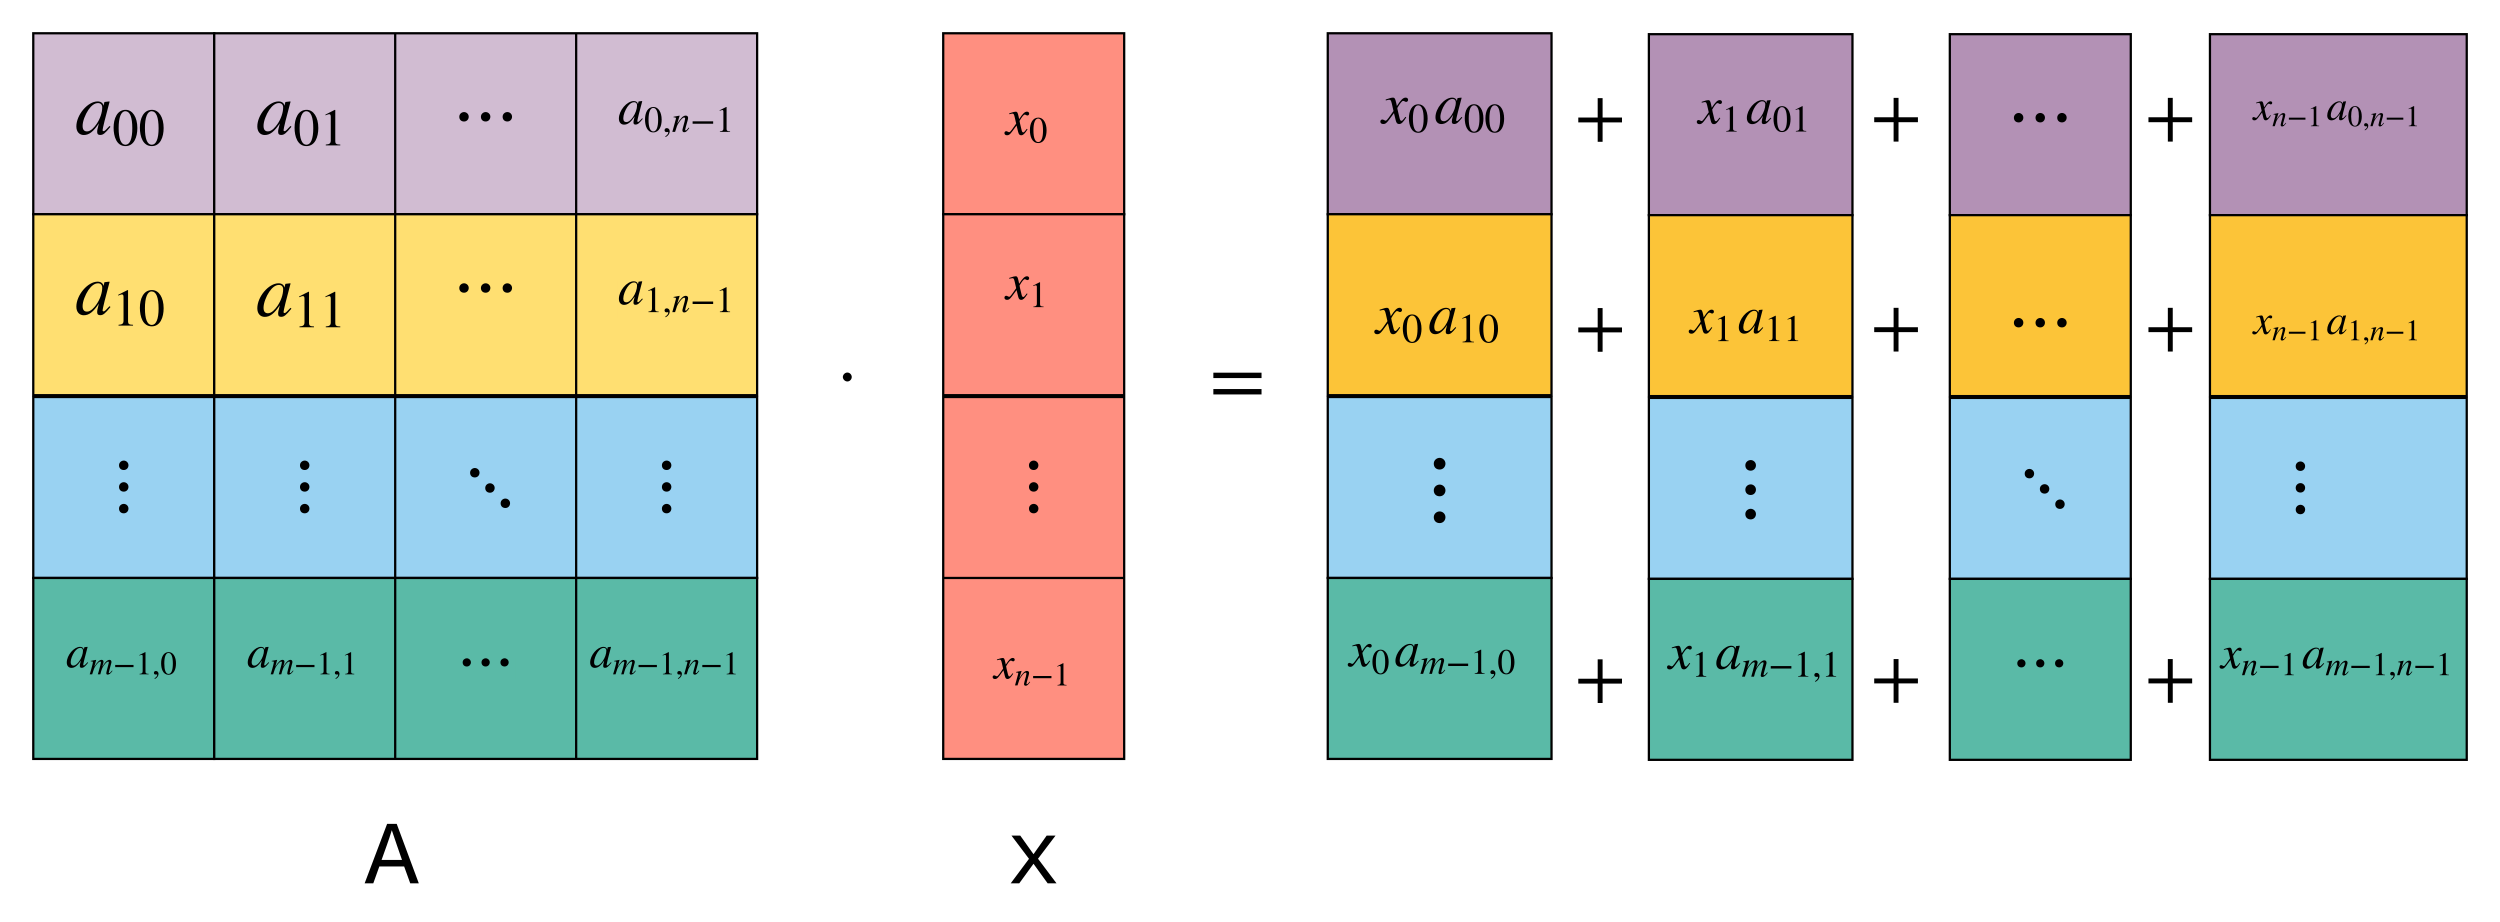 <svg xmlns="http://www.w3.org/2000/svg" xmlns:xlink="http://www.w3.org/1999/xlink" xmlns:lucid="lucid" width="2210.41" height="814.8"><g transform="translate(0 0)" lucid:page-tab-id="0_0"><path d="M29.42 29.42h160v160h-160z" stroke="#000" stroke-width="2" fill="#d1bcd2"/><path d="M189.42 29.42h160v160h-160zM349.42 29.42h160v160h-160zM509.42 29.42h160v160h-160z" stroke="#000" stroke-width="2" fill="#d1bcd2"/><path d="M29.42 189.42h160v160h-160z" stroke="#000" stroke-width="2" fill="#ffdf71"/><path d="M189.42 189.42h160v160h-160zM349.42 189.42h160v160h-160zM509.42 189.42h160v160h-160z" stroke="#000" stroke-width="2" fill="#ffdf71"/><path d="M29.42 351.02h160v160h-160z" stroke="#000" stroke-width="2" fill="#99d2f2"/><path d="M189.42 351.02h160v160h-160zM349.42 351.02h160v160h-160zM509.42 351.02h160v160h-160z" stroke="#000" stroke-width="2" fill="#99d2f2"/><path d="M29.42 511.02h160v160h-160z" stroke="#000" stroke-width="2" fill="#5abaa7"/><path d="M189.42 511.02h160v160h-160zM349.42 511.02h160v160h-160zM509.42 511.02h160v160h-160z" stroke="#000" stroke-width="2" fill="#5abaa7"/><path d="M66.4 88.57h86.05v41.7H66.4z" fill="#d1bcd2"/><path d="M96.83 111.38l.85.72c-4.93 5.98-6.5 7.23-9.13 7.23-1.84 0-2.63-.8-2.63-2.7 0-1.64.13-2.17 1.5-7.55-4.92 7.42-8.73 10.3-13.33 10.3-3.7 0-6.58-2.62-6.58-7.6 0-10.2 10.05-22.1 18.8-22.1 2.82 0 4.73 1.4 5.25 3.82l.72-3.15.2-.2 4-.46.46.2c-.13.58-.2.7-.4 1.37-3.08 11.23-5.84 22.54-5.84 23.85 0 .46.4.86.92.86.6 0 1.44-.53 3.4-2.7M90.4 94.95c0-2.3-1.4-3.82-3.7-3.82-2.95 0-5.84 2.04-8.6 6.05-2.76 4.14-5.06 10-5.06 14.13 0 3.62 1.58 4.87 3.94 4.87 3.3 0 6.38-3.6 8.35-6.44 3.1-4.47 5.06-10.12 5.06-14.78M121.44 113.2c0 8-2.92 15.98-10.5 15.98-7.94 0-10.5-8.65-10.5-16.27 0-8.2 3.2-15.8 10.7-15.8 6.08 0 10.3 6.57 10.3 16.1m-4.46.22c0-9.66-2.04-15.1-6.13-15.1-3.86 0-5.95 5.5-5.95 14.92 0 9.43 2.05 14.73 6.04 14.73 3.95 0 6.04-5.34 6.04-14.55M144.68 113.2c0 8-2.93 15.98-10.5 15.98-7.95 0-10.5-8.65-10.5-16.27 0-8.2 3.2-15.8 10.68-15.8 6.1 0 10.32 6.57 10.32 16.1m-4.46.22c0-9.66-2.05-15.1-6.14-15.1-3.85 0-5.94 5.5-5.94 14.92 0 9.43 2.04 14.73 6.04 14.73 3.95 0 6.04-5.34 6.04-14.55"/><path d="M226.4 88.57h86.05v41.7H226.4z" fill="#d1bcd2"/><path d="M256.83 111.38l.85.72c-4.93 5.98-6.5 7.23-9.13 7.23-1.84 0-2.63-.8-2.63-2.7 0-1.64.13-2.17 1.5-7.55-4.92 7.42-8.73 10.3-13.33 10.3-3.7 0-6.58-2.62-6.58-7.6 0-10.2 10.05-22.1 18.8-22.1 2.82 0 4.73 1.4 5.25 3.82l.72-3.15.2-.2 4-.46.46.2c-.13.58-.2.7-.4 1.37-3.08 11.23-5.84 22.54-5.84 23.85 0 .46.4.86.92.86.6 0 1.44-.53 3.4-2.7m-4.65-18.33c0-2.3-1.4-3.82-3.7-3.82-2.95 0-5.84 2.04-8.6 6.05-2.76 4.14-5.06 10-5.06 14.13 0 3.62 1.58 4.87 3.94 4.87 3.3 0 6.38-3.6 8.35-6.44 3.1-4.47 5.06-10.12 5.06-14.78M281.44 113.2c0 8-2.92 15.98-10.5 15.98-7.94 0-10.5-8.65-10.5-16.27 0-8.2 3.2-15.8 10.7-15.8 6.08 0 10.3 6.57 10.3 16.1m-4.46.22c0-9.66-2.04-15.1-6.13-15.1-3.86 0-5.95 5.5-5.95 14.92 0 9.43 2.05 14.73 6.04 14.73 3.95 0 6.04-5.34 6.04-14.55M300.87 128.53h-12.83v-.7c3.44-.2 4.42-1.16 4.42-3.72v-20.85c0-1.58-.42-2.28-1.4-2.28-.46 0-1.25.23-2.1.56l-1.24.46v-.66l8.32-4.23.4.15V125c0 2 .94 2.83 4.43 2.83v.7"/><path d="M398.98 97.95h60.9v22.94h-60.9z" fill="#d1bcd2"/><path d="M452.74 103.2c0 2.25-1.65 4.22-4.14 4.22-2.5 0-4.2-1.64-4.2-4.2 0-2.5 2.1-4.15 4.2-4.15s4.14 1.7 4.14 4.14m-19.2 0c0 2.25-1.64 4.22-4.13 4.22-2.5 0-4.2-1.64-4.2-4.2 0-2.5 2.1-4.15 4.2-4.15s4.15 1.7 4.15 4.14m-19.13 0c0 2.25-1.64 4.22-4.14 4.22s-4.2-1.64-4.2-4.2c0-2.5 2.1-4.15 4.2-4.15s4.14 1.7 4.14 4.14"/><path d="M546.4 88.57h107.22v33.4H546.4z" fill="#d1bcd2"/><path d="M567.75 104.57l.6.5c-3.46 4.2-4.56 5.08-6.4 5.08-1.3 0-1.85-.55-1.85-1.9 0-1.14.1-1.5 1.06-5.3-3.46 5.22-6.14 7.25-9.36 7.25-2.6 0-4.6-1.85-4.6-5.35 0-7.15 7.04-15.5 13.17-15.5 2 0 3.32.97 3.7 2.68l.5-2.2.14-.15 2.82-.33.32.14c-.1.4-.13.5-.27.96-2.17 7.9-4.1 15.82-4.1 16.74 0 .32.27.6.64.6.42 0 1.02-.37 2.4-1.9m-3.27-12.86c0-1.6-.97-2.67-2.58-2.67-2.07 0-4.1 1.43-6.04 4.24-1.93 2.92-3.54 7.02-3.54 9.93 0 2.53 1.1 3.4 2.77 3.4 2.3 0 4.47-2.53 5.85-4.5 2.17-3.15 3.55-7.1 3.55-10.4M585.03 105.85c0 5.6-2.06 11.2-7.37 11.2-5.58 0-7.37-6.05-7.37-11.4 0-5.77 2.24-11.08 7.5-11.08 4.26 0 7.23 4.6 7.23 11.28m-3.13.16c0-6.77-1.44-10.6-4.3-10.6-2.72 0-4.18 3.86-4.18 10.48 0 6.62 1.43 10.34 4.24 10.34 2.77 0 4.24-3.75 4.24-10.2M588.5 121.2l-.3-.6c1.78-1.22 2.7-2.43 2.7-3.5 0-.23-.2-.43-.46-.43s-.6.13-.95.13c-1.2 0-1.9-.55-1.9-1.66 0-1.1.78-1.86 1.96-1.86 1.47 0 2.6 1.14 2.6 2.84 0 1.96-1.4 4-3.65 5.1M609 112.8l.45.42c-2.22 3.03-3.03 3.68-4.57 3.68-.8 0-1.53-.52-1.53-1.76 0-.33.07-.75.52-2.44l1.44-5.3c.27-1 .46-2.17.46-2.56 0-.6-.3-.95-.78-.95-1.3 0-2.77 1.6-4.82 4.62-1.47 2.2-1.73 2.94-3.27 8.1h-2.45l3.13-11.42c.03-.17.06-.36.06-.56 0-.65-.45-.85-2.12-.88v-.52c2.65-.52 3.56-.65 5.3-1l.12.05-2.2 7.1c3.27-5.22 5.46-7.17 7.55-7.17 1.4 0 2.1.8 2.1 2 0 .57-.13 1.26-.32 1.94l-1.83 6.62c-.32 1.17-.45 1.72-.45 1.98 0 .3.13.6.52.6.45 0 1.04-.53 2-1.74.22-.26.44-.55.67-.85M630.55 109.43h-18.17v-2.15h18.17v2.15M645.5 116.6h-9v-.48c2.43-.13 3.1-.82 3.1-2.6V98.86c0-1.1-.28-1.6-.97-1.6-.32 0-.88.16-1.47.4l-.88.32v-.47l5.84-2.96.3.1v19.46c0 1.4.65 2 3.1 2v.48"/><path d="M66.4 247.92h86.05v41.7H66.4z" fill="#ffdf71"/><path d="M96.83 270.72l.85.73c-4.93 5.98-6.5 7.23-9.13 7.23-1.84 0-2.63-.8-2.63-2.7 0-1.64.13-2.17 1.5-7.56-4.92 7.43-8.73 10.32-13.33 10.32-3.7 0-6.58-2.63-6.58-7.62 0-10.2 10.05-22.08 18.8-22.08 2.82 0 4.73 1.38 5.25 3.8l.72-3.14.2-.2 4-.46.46.2c-.13.6-.2.72-.4 1.38-3.08 11.23-5.84 22.54-5.84 23.85 0 .46.4.85.92.85.6 0 1.44-.52 3.4-2.7M90.4 254.3c0-2.3-1.4-3.82-3.7-3.82-2.95 0-5.84 2.04-8.6 6.05-2.76 4.14-5.06 10-5.06 14.13 0 3.6 1.58 4.86 3.94 4.86 3.3 0 6.38-3.6 8.35-6.44 3.1-4.47 5.06-10.12 5.06-14.78M117.63 287.88H104.8v-.7c3.45-.2 4.42-1.16 4.42-3.72V262.6c0-1.58-.4-2.28-1.4-2.28-.46 0-1.25.23-2.08.56l-1.26.46v-.65l8.32-4.24.42.14v27.75c0 2 .93 2.83 4.4 2.83v.7M144.68 272.54c0 8-2.93 16-10.5 16-7.95 0-10.5-8.66-10.5-16.28 0-8.22 3.2-15.8 10.68-15.8 6.1 0 10.32 6.56 10.32 16.08m-4.46.23c0-9.66-2.05-15.1-6.14-15.1-3.85 0-5.94 5.5-5.94 14.92s2.04 14.72 6.04 14.72c3.95 0 6.04-5.34 6.04-14.55"/><path d="M226.4 249.37h86.05v41.06H226.4z" fill="#ffdf71"/><path d="M256.83 272.18l.85.72c-4.93 5.98-6.5 7.23-9.13 7.23-1.84 0-2.63-.8-2.63-2.7 0-1.64.13-2.17 1.5-7.55-4.92 7.42-8.73 10.3-13.33 10.3-3.7 0-6.58-2.62-6.58-7.6 0-10.2 10.05-22.1 18.8-22.1 2.82 0 4.73 1.4 5.25 3.82l.72-3.15.2-.2 4-.46.46.2c-.13.58-.2.7-.4 1.37-3.08 11.23-5.84 22.54-5.84 23.85 0 .46.4.86.92.86.6 0 1.44-.53 3.4-2.7m-4.65-18.33c0-2.3-1.4-3.82-3.7-3.82-2.95 0-5.84 2.04-8.6 6.05-2.76 4.14-5.06 10-5.06 14.13 0 3.62 1.58 4.87 3.94 4.87 3.3 0 6.38-3.6 8.35-6.44 3.1-4.47 5.06-10.12 5.06-14.78M277.63 289.33H264.8v-.7c3.45-.2 4.42-1.16 4.42-3.72v-20.85c0-1.58-.4-2.28-1.4-2.28-.46 0-1.25.23-2.08.56l-1.26.46v-.66l8.32-4.23.42.15v27.75c0 2 .93 2.83 4.4 2.83v.7M300.87 289.33h-12.83v-.7c3.44-.2 4.42-1.16 4.42-3.72v-20.85c0-1.58-.42-2.28-1.4-2.28-.46 0-1.25.23-2.1.56l-1.24.46v-.66l8.32-4.23.4.15v27.75c0 2 .94 2.83 4.43 2.83v.7"/><path d="M92.62 379.83h33.6V455h-33.6z" fill="#99d2f2"/><path d="M113.58 411.37c0 2.24-1.64 4.2-4.14 4.2s-4.2-1.64-4.2-4.2c0-2.5 2.1-4.14 4.2-4.14s4.14 1.7 4.14 4.14m0 19.12c0 2.23-1.64 4.2-4.14 4.2s-4.2-1.64-4.2-4.2c0-2.5 2.1-4.15 4.2-4.15s4.14 1.7 4.14 4.14m0 19.18c0 2.24-1.64 4.2-4.14 4.2s-4.2-1.63-4.2-4.2c0-2.5 2.1-4.14 4.2-4.14s4.14 1.7 4.14 4.14"/><path d="M402.88 379.83h60.9v70.45h-60.9z" fill="#99d2f2"/><path d="M423.98 417.94c0 2.24-1.65 4.2-4.14 4.2-2.5 0-4.2-1.63-4.2-4.2 0-2.5 2.1-4.14 4.2-4.14s4.14 1.7 4.14 4.14m27 27c0 2.25-1.64 4.22-4.14 4.22s-4.2-1.64-4.2-4.2c0-2.5 2.1-4.15 4.2-4.15s4.15 1.72 4.15 4.15m-13.62-13.54c0 2.25-1.64 4.22-4.14 4.22s-4.2-1.64-4.2-4.2c0-2.5 2.1-4.15 4.2-4.15s4.14 1.7 4.14 4.14"/><path d="M398.98 249.37h60.9v22.94h-60.9z" fill="#ffdf71"/><path d="M452.74 254.63c0 2.23-1.65 4.2-4.14 4.2-2.5 0-4.2-1.64-4.2-4.2 0-2.5 2.1-4.14 4.2-4.14s4.14 1.7 4.14 4.13m-19.2 0c0 2.23-1.64 4.2-4.13 4.2-2.5 0-4.2-1.64-4.2-4.2 0-2.5 2.1-4.14 4.2-4.14s4.15 1.7 4.15 4.13m-19.13 0c0 2.23-1.64 4.2-4.14 4.2s-4.2-1.64-4.2-4.2c0-2.5 2.1-4.14 4.2-4.14s4.14 1.7 4.14 4.13"/><path d="M402.88 581.02h53.1v20h-53.1z" fill="#5abaa7"/><path d="M449.75 585.6c0 1.96-1.43 3.68-3.6 3.68-2.2 0-3.68-1.44-3.68-3.67 0-2.17 1.84-3.6 3.67-3.6 1.83 0 3.6 1.5 3.6 3.6m-16.72 0c0 1.96-1.43 3.68-3.6 3.68-2.2 0-3.68-1.44-3.68-3.67 0-2.17 1.84-3.6 3.67-3.6 1.84 0 3.62 1.5 3.62 3.6m-16.67 0c0 1.96-1.44 3.68-3.6 3.68-2.2 0-3.68-1.44-3.68-3.67 0-2.17 1.83-3.6 3.67-3.6 1.83 0 3.6 1.5 3.6 3.6"/><path d="M252.62 379.83h33.6V455h-33.6z" fill="#99d2f2"/><path d="M273.58 411.37c0 2.24-1.64 4.2-4.14 4.2s-4.2-1.64-4.2-4.2c0-2.5 2.1-4.14 4.2-4.14s4.14 1.7 4.14 4.14m0 19.12c0 2.23-1.64 4.2-4.14 4.2s-4.2-1.64-4.2-4.2c0-2.5 2.1-4.15 4.2-4.15s4.14 1.7 4.14 4.14m0 19.18c0 2.24-1.64 4.2-4.14 4.2s-4.2-1.63-4.2-4.2c0-2.5 2.1-4.14 4.2-4.14s4.14 1.7 4.14 4.14"/><path d="M546.4 247.92h107.22v33.4H546.4z" fill="#ffdf71"/><path d="M567.75 263.92l.6.5c-3.46 4.2-4.56 5.08-6.4 5.08-1.3 0-1.85-.55-1.85-1.9 0-1.14.1-1.5 1.06-5.3-3.46 5.22-6.14 7.25-9.36 7.25-2.6 0-4.6-1.85-4.6-5.35 0-7.15 7.04-15.5 13.17-15.5 2 0 3.32.97 3.7 2.68l.5-2.2.14-.15 2.82-.33.32.14c-.1.42-.13.5-.27.97-2.17 7.9-4.1 15.83-4.1 16.75 0 .32.27.6.64.6.42 0 1.02-.37 2.4-1.9m-3.27-12.86c0-1.62-.97-2.68-2.58-2.68-2.07 0-4.1 1.43-6.04 4.24-1.93 2.9-3.54 7-3.54 9.92 0 2.53 1.1 3.4 2.77 3.4 2.3 0 4.47-2.53 5.85-4.5 2.17-3.15 3.55-7.1 3.55-10.4M582.35 275.96h-9v-.5c2.4-.12 3.1-.8 3.1-2.6v-14.64c0-1.1-.3-1.6-.98-1.6-.32 0-.88.16-1.47.4l-.88.32v-.46l5.84-2.97.3.1v19.48c0 1.4.65 2 3.1 2v.48M588.5 280.55l-.3-.6c1.78-1.22 2.7-2.43 2.7-3.5 0-.23-.2-.43-.46-.43s-.6.13-.95.13c-1.2 0-1.9-.55-1.9-1.66 0-1.12.78-1.87 1.96-1.87 1.47 0 2.6 1.14 2.6 2.84 0 1.95-1.4 4-3.65 5.08M609 272.14l.45.43c-2.22 3.03-3.03 3.68-4.57 3.68-.8 0-1.53-.52-1.53-1.76 0-.34.07-.76.52-2.46l1.44-5.28c.27-1 .46-2.18.46-2.57 0-.6-.3-.96-.78-.96-1.3 0-2.77 1.6-4.82 4.63-1.47 2.2-1.73 2.94-3.27 8.1h-2.45l3.13-11.43c.03-.16.06-.35.06-.55 0-.66-.45-.86-2.12-.9v-.5c2.65-.53 3.56-.66 5.3-1.02l.12.06-2.2 7.1c3.27-5.2 5.46-7.16 7.55-7.16 1.4 0 2.1.8 2.1 2 0 .57-.13 1.26-.32 1.94l-1.83 6.62c-.32 1.18-.45 1.73-.45 2 0 .28.13.58.52.58.45 0 1.04-.52 2-1.73l.67-.86M630.55 268.78h-18.17v-2.15h18.17v2.15M645.5 275.96h-9v-.5c2.43-.12 3.1-.8 3.1-2.6v-14.64c0-1.1-.28-1.6-.97-1.6-.32 0-.88.16-1.47.4l-.88.32v-.46l5.84-2.97.3.1v19.48c0 1.4.65 2 3.1 2v.48"/><path d="M572.62 379.83h33.6V455h-33.6z" fill="#99d2f2"/><path d="M593.58 411.37c0 2.24-1.64 4.2-4.14 4.2s-4.2-1.64-4.2-4.2c0-2.5 2.1-4.14 4.2-4.14s4.14 1.7 4.14 4.14m0 19.12c0 2.23-1.64 4.2-4.14 4.2s-4.2-1.64-4.2-4.2c0-2.5 2.1-4.15 4.2-4.15s4.14 1.7 4.14 4.14m0 19.18c0 2.24-1.64 4.2-4.14 4.2s-4.2-1.63-4.2-4.2c0-2.5 2.1-4.14 4.2-4.14s4.14 1.7 4.14 4.14"/><path d="M521.1 571.2h136.65v29.82H521.1z" fill="#5abaa7"/><path d="M540.15 585.5l.54.44c-3.1 3.75-4.1 4.53-5.73 4.53-1.15 0-1.65-.5-1.65-1.7 0-1 .08-1.34.95-4.72-3.1 4.65-5.47 6.46-8.36 6.46-2.3 0-4.1-1.63-4.1-4.76 0-6.38 6.3-13.83 11.77-13.83 1.77 0 2.96.88 3.3 2.4l.44-1.98.14-.12 2.5-.3.3.14-.25.86c-1.95 7.04-3.67 14.1-3.67 14.94 0 .3.24.53.57.53.37 0 .9-.33 2.14-1.68m-2.92-11.5c0-1.44-.86-2.38-2.3-2.38-1.86 0-3.67 1.27-5.4 3.78-1.72 2.6-3.16 6.26-3.16 8.85 0 2.26.98 3.05 2.47 3.05 2.05 0 4-2.27 5.22-4.04 1.94-2.8 3.17-6.33 3.17-9.26M562.2 593.18l-.14.2c-1.55 2.15-2.83 3.1-4.2 3.1-.75 0-1.16-.45-1.16-1.32 0-.3.1-.8.38-1.92l1.7-6.6c.13-.6.2-.97.2-1.12 0-.34-.27-.6-.6-.6-.86 0-2.35 1.36-3.8 3.4-1.43 2-2 3.43-3.14 7.9h-2.2l.8-2.7c1.28-4.42 1.98-7.5 1.98-7.88 0-.46-.26-.73-.64-.73-1 0-2.7 1.7-4.34 4.17-1 1.52-1.4 2.56-2.8 7.16h-2.17l1.25-4.2c1.16-3.86 1.6-6.27 1.6-6.62 0-.43-.4-.63-1.2-.63H543v-.47l4.7-.9.1.06-1.7 6.08c2.6-4.22 4.64-6.14 6.4-6.14 1.18 0 1.76.7 1.76 1.75 0 .55-.38 2.18-1.17 4.42 2.03-3.23 3.22-4.7 4.65-5.6.7-.42 1.25-.57 1.83-.57 1.08 0 1.7.8 1.7 1.83 0 .2-.07.67-.1.82l-1.98 7.3c-.17.67-.3 1.2-.3 1.3 0 .33.13.48.36.48.5 0 1.02-.47 1.9-1.55l.6-.75M580.8 589.83h-16.2v-1.92h16.2v1.93M594.15 596.23h-8.03v-.43c2.15-.12 2.76-.73 2.76-2.33V580.4c0-1-.26-1.42-.87-1.42-.28 0-.77.14-1.3.35l-.78.3v-.42l5.2-2.64.27.1V594c0 1.25.57 1.78 2.75 1.78v.43M599.65 600.33l-.3-.55c1.6-1.07 2.42-2.15 2.42-3.1 0-.2-.17-.4-.4-.4-.24 0-.53.13-.85.13-1.07 0-1.68-.5-1.68-1.48 0-1 .7-1.66 1.74-1.66 1.3 0 2.33 1.02 2.33 2.54 0 1.74-1.24 3.57-3.25 4.53M617.9 592.83l.4.38c-1.98 2.7-2.7 3.3-4.07 3.3-.73 0-1.37-.47-1.37-1.58 0-.3.06-.67.47-2.18l1.28-4.7c.24-.92.4-1.96.4-2.3 0-.54-.25-.86-.7-.86-1.15 0-2.46 1.43-4.3 4.14-1.3 1.95-1.53 2.6-2.9 7.2h-2.18l2.8-10.17c.02-.15.05-.32.05-.5 0-.58-.4-.75-1.9-.78v-.47c2.36-.46 3.18-.58 4.72-.9l.1.06-1.94 6.34c2.9-4.65 4.86-6.4 6.72-6.4 1.25 0 1.9.73 1.9 1.78 0 .52-.13 1.13-.3 1.74l-1.63 5.9c-.3 1.06-.4 1.55-.4 1.78 0 .26.1.53.46.53.42 0 .94-.47 1.78-1.55.2-.23.4-.5.6-.75M637.16 589.83h-16.2v-1.92h16.2v1.93M650.5 596.23h-8.02v-.43c2.15-.12 2.77-.73 2.77-2.33V580.4c0-1-.27-1.42-.88-1.42-.3 0-.78.14-1.3.35l-.8.3v-.42l5.22-2.64.25.1V594c0 1.25.58 1.78 2.76 1.78v.43"/><path d="M58.36 571.2H160.5v29.82H58.35z" fill="#5abaa7"/><path d="M77.4 585.5l.54.44c-3.08 3.75-4.07 4.53-5.72 4.53-1.15 0-1.64-.5-1.64-1.7 0-1 .08-1.34.94-4.72-3.08 4.65-5.47 6.46-8.35 6.46-2.3 0-4.12-1.63-4.12-4.76 0-6.38 6.3-13.83 11.77-13.83 1.77 0 2.97.88 3.3 2.4l.45-1.98.12-.12 2.5-.3.3.14c-.1.37-.13.45-.26.86-1.93 7.04-3.66 14.1-3.66 14.94 0 .3.25.53.58.53.37 0 .9-.33 2.14-1.68m-2.92-11.5c0-1.44-.87-2.38-2.3-2.38-1.86 0-3.67 1.27-5.4 3.78-1.73 2.6-3.17 6.26-3.17 8.85 0 2.26 1 3.05 2.48 3.05 2.06 0 4-2.27 5.23-4.04 1.94-2.8 3.18-6.33 3.18-9.26M99.46 593.18l-.15.2c-1.53 2.15-2.8 3.1-4.18 3.1-.76 0-1.16-.45-1.16-1.32 0-.3.08-.8.37-1.92l1.7-6.6c.14-.6.2-.97.2-1.12 0-.34-.27-.6-.6-.6-.86 0-2.34 1.36-3.8 3.4-1.42 2-2 3.43-3.14 7.9h-2.2l.8-2.7c1.27-4.42 1.97-7.5 1.97-7.88 0-.46-.26-.73-.64-.73-1 0-2.7 1.7-4.33 4.17-1 1.52-1.4 2.56-2.8 7.16h-2.18l1.25-4.2c1.17-3.86 1.6-6.27 1.6-6.62 0-.43-.4-.63-1.2-.63h-.72v-.47l4.72-.9.08.06-1.68 6.08c2.58-4.22 4.62-6.14 6.4-6.14 1.16 0 1.74.7 1.74 1.75 0 .55-.37 2.18-1.15 4.42 2.04-3.23 3.23-4.7 4.65-5.6.7-.42 1.26-.57 1.84-.57 1.07 0 1.68.8 1.68 1.83 0 .2-.05.67-.08.82l-1.98 7.3c-.18.67-.3 1.2-.3 1.3 0 .33.12.48.36.48.5 0 1.02-.47 1.9-1.55l.6-.75M118.05 589.83h-16.2v-1.92h16.2v1.93M131.4 596.23h-8.03v-.43c2.16-.12 2.77-.73 2.77-2.33V580.4c0-1-.26-1.42-.87-1.42-.3 0-.8.14-1.3.35l-.8.3v-.42l5.2-2.64.27.1V594c0 1.25.58 1.78 2.77 1.78v.43M136.9 600.33l-.3-.55c1.6-1.07 2.43-2.15 2.43-3.1 0-.2-.18-.4-.4-.4-.24 0-.53.13-.85.13-1.08 0-1.7-.5-1.7-1.48 0-1 .7-1.66 1.76-1.66 1.3 0 2.32 1.02 2.32 2.54 0 1.74-1.25 3.57-3.26 4.53M155.6 586.63c0 5-1.82 10-6.56 10-4.98 0-6.58-5.4-6.58-10.17 0-5.15 2-9.9 6.7-9.9 3.8 0 6.45 4.1 6.45 10.07m-2.78.15c0-6.06-1.28-9.46-3.84-9.46-2.42 0-3.72 3.43-3.72 9.34 0 5.9 1.28 9.22 3.78 9.22 2.47 0 3.78-3.34 3.78-9.1"/><path d="M218.36 571.2H320.5v29.82H218.35z" fill="#5abaa7"/><path d="M237.4 585.5l.54.44c-3.08 3.75-4.07 4.53-5.72 4.53-1.15 0-1.64-.5-1.64-1.7 0-1 .08-1.34.94-4.72-3.08 4.65-5.47 6.46-8.35 6.46-2.3 0-4.12-1.63-4.12-4.76 0-6.38 6.3-13.83 11.77-13.83 1.77 0 2.97.88 3.3 2.4l.45-1.98.12-.12 2.5-.3.3.14c-.1.37-.13.45-.26.86-1.93 7.04-3.66 14.1-3.66 14.94 0 .3.25.53.58.53.37 0 .9-.33 2.14-1.68m-2.92-11.5c0-1.44-.87-2.38-2.3-2.38-1.86 0-3.67 1.27-5.4 3.78-1.73 2.6-3.17 6.26-3.17 8.85 0 2.26 1 3.05 2.48 3.05 2.06 0 4-2.27 5.23-4.04 1.94-2.8 3.18-6.33 3.18-9.26M259.46 593.18l-.15.2c-1.53 2.15-2.8 3.1-4.18 3.1-.76 0-1.16-.45-1.16-1.32 0-.3.08-.8.37-1.92l1.7-6.6c.14-.6.2-.97.2-1.12 0-.34-.27-.6-.6-.6-.86 0-2.34 1.36-3.8 3.4-1.42 2-2 3.43-3.14 7.9h-2.2l.8-2.7c1.27-4.42 1.97-7.5 1.97-7.88 0-.46-.26-.73-.64-.73-1 0-2.7 1.7-4.33 4.17-1 1.52-1.4 2.56-2.8 7.16h-2.18l1.25-4.2c1.17-3.86 1.6-6.27 1.6-6.62 0-.43-.4-.63-1.2-.63h-.72v-.47l4.72-.9.08.06-1.68 6.08c2.58-4.22 4.62-6.14 6.4-6.14 1.16 0 1.74.7 1.74 1.75 0 .55-.37 2.18-1.15 4.42 2.04-3.23 3.23-4.7 4.65-5.6.7-.42 1.26-.57 1.84-.57 1.07 0 1.68.8 1.68 1.83 0 .2-.05.67-.08.82l-1.98 7.3c-.18.67-.3 1.2-.3 1.3 0 .33.12.48.36.48.5 0 1.02-.47 1.9-1.55l.6-.75M278.05 589.83h-16.2v-1.92h16.2v1.93M291.4 596.23h-8.03v-.43c2.16-.12 2.77-.73 2.77-2.33V580.4c0-1-.26-1.42-.87-1.42-.3 0-.8.14-1.3.35l-.8.3v-.42l5.2-2.64.27.1V594c0 1.25.58 1.78 2.77 1.78v.43M296.9 600.33l-.3-.55c1.6-1.07 2.43-2.15 2.43-3.1 0-.2-.18-.4-.4-.4-.24 0-.53.13-.85.13-1.08 0-1.7-.5-1.7-1.48 0-1 .7-1.66 1.76-1.66 1.3 0 2.32 1.02 2.32 2.54 0 1.74-1.25 3.57-3.26 4.53M313.23 596.23h-8.03v-.43c2.15-.12 2.76-.73 2.76-2.33V580.4c0-1-.26-1.42-.87-1.42-.3 0-.8.14-1.32.35l-.8.3v-.42l5.22-2.64.26.1V594c0 1.25.6 1.78 2.77 1.78v.43"/><path d="M1173.96 29.42h197.84v160h-197.84zM1457.88 30.22h180v160h-180zM1723.96 30.22h160v160h-160zM1953.96 30.22H2181v160h-227.04z" stroke="#000" stroke-width="2" fill="#b391b5"/><path d="M1173.96 189.42h197.84v160h-197.84zM1457.88 190.22h180v160h-180zM1723.96 190.22h160v160h-160zM1953.96 190.22H2181v160h-227.04z" stroke="#000" stroke-width="2" fill="#fcc438"/><path d="M1173.96 351.02h197.84v160h-197.84zM1457.88 351.82h180v160h-180zM1723.96 351.82h160v160h-160zM1953.96 351.82H2181v160h-227.04z" stroke="#000" stroke-width="2" fill="#99d2f2"/><path d="M1173.96 511.02h197.84v160h-197.84zM1457.88 511.82h180v160h-180zM1723.96 511.82h160v160h-160zM1953.96 511.82H2181v160h-227.04z" stroke="#000" stroke-width="2" fill="#5abaa7"/><path d="M1220.5 85.43h115.52v32.82h-115.5z" fill="#b391b5"/><path d="M1234.44 90.76l.62 2.95c3.62-5.53 5.53-7.4 7.8-7.4 1.25 0 2.13.8 2.13 1.92 0 1.1-.74 1.87-1.77 1.87-.98 0-1.45-.9-2.7-.9-.92 0-2.78 2.28-5.06 6.26 0 .37.1 1.1.42 2.33l1.64 6.92c.36 1.45.83 2.12 1.55 2.12.67 0 1.23-.52 2.42-2.07.47-.62.68-.93 1.1-1.45l.77.47c-3 4.64-4.36 5.88-6.32 5.88-1.66 0-2.43-.93-3.05-3.5l-1.5-6.17-4.55 6.17c-2.28 3.05-3.3 3.5-4.9 3.5-1.62 0-2.6-.82-2.6-2.16 0-1.02.72-1.85 1.76-1.85.46 0 .98.2 1.65.57.5.3 1.03.46 1.34.46.57 0 1.55-.98 2.63-2.53l4.24-6-1.43-6.4c-.73-3.1-1.1-3.53-2.38-3.53-.43 0-1.05.1-2.03.37l-.93.25-.15-.83.55-.2c3.16-1.15 4.86-1.5 6.05-1.5 1.3 0 1.92.92 2.64 4.44M1262.24 104.84c0 6.28-2.3 12.57-8.26 12.57-6.26 0-8.27-6.8-8.27-12.78 0-6.48 2.54-12.43 8.42-12.43 4.8 0 8.12 5.14 8.12 12.64m-3.5.18c0-7.6-1.62-11.88-4.84-11.88-3.03 0-4.68 4.3-4.68 11.73 0 7.42 1.6 11.6 4.76 11.6 3.1 0 4.75-4.2 4.75-11.45M1292.25 103.37l.67.57c-3.88 4.7-5.12 5.7-7.2 5.7-1.44 0-2.06-.63-2.06-2.13 0-1.28.1-1.7 1.2-5.94-3.9 5.85-6.88 8.12-10.5 8.12-2.9 0-5.17-2.07-5.17-6 0-8 7.9-17.37 14.77-17.37 2.23 0 3.73 1.1 4.14 3l.58-2.47.15-.16 3.16-.36.35.17c-.1.46-.16.57-.3 1.08-2.44 8.84-4.6 17.74-4.6 18.77 0 .36.3.67.7.67.48 0 1.15-.42 2.7-2.13m-3.67-14.42c0-1.8-1.1-3-2.9-3-2.32 0-4.6 1.6-6.77 4.76-2.16 3.26-3.97 7.86-3.97 11.12 0 2.85 1.24 3.83 3.1 3.83 2.6 0 5.02-2.85 6.57-5.07 2.43-3.5 3.98-7.96 3.98-11.63M1311.6 104.8c0 6.3-2.3 12.58-8.25 12.58-6.25 0-8.26-6.8-8.26-12.8 0-6.47 2.5-12.43 8.4-12.43 4.8 0 8.1 5.16 8.1 12.65m-3.5.2c0-7.62-1.6-11.9-4.82-11.9-3.04 0-4.68 4.32-4.68 11.74s1.6 11.6 4.75 11.6c3.1 0 4.75-4.2 4.75-11.45M1329.9 104.8c0 6.3-2.3 12.58-8.27 12.58-6.25 0-8.26-6.8-8.26-12.8 0-6.47 2.52-12.43 8.4-12.43 4.8 0 8.12 5.16 8.12 12.65m-3.52.2c0-7.62-1.6-11.9-4.82-11.9-3.04 0-4.68 4.32-4.68 11.74s1.6 11.6 4.75 11.6c3.1 0 4.75-4.2 4.75-11.45"/><path d="M1773.5 98.75h60.9v22.94h-60.9z" fill="#b391b5"/><path d="M1827.27 104c0 2.25-1.64 4.22-4.14 4.22s-4.2-1.64-4.2-4.2c0-2.5 2.1-4.15 4.2-4.15s4.14 1.7 4.14 4.14m-19.2 0c0 2.25-1.63 4.22-4.13 4.22s-4.2-1.64-4.2-4.2c0-2.5 2.1-4.15 4.2-4.15s4.14 1.7 4.14 4.14m-19.12 0c0 2.25-1.65 4.22-4.14 4.22-2.5 0-4.2-1.64-4.2-4.2 0-2.5 2.1-4.15 4.2-4.15s4.14 1.7 4.14 4.14"/><path d="M1991.4 88.95h152.15v26.96H1991.4z" fill="#b391b5"/><path d="M2001.43 92.78l.44 2.12c2.6-3.98 3.98-5.32 5.62-5.32.88 0 1.52.56 1.52 1.38 0 .78-.52 1.34-1.27 1.34-.7 0-1.04-.64-1.93-.64-.67 0-2 1.64-3.65 4.5 0 .27.07.8.3 1.68l1.2 5c.25 1.03.58 1.5 1.1 1.5.5 0 .9-.36 1.75-1.47l.8-1.05.54.34c-2.15 3.35-3.12 4.24-4.54 4.24-1.2 0-1.75-.67-2.2-2.53l-1.07-4.43-3.28 4.43c-1.63 2.2-2.38 2.53-3.53 2.53-1.16 0-1.86-.6-1.86-1.56 0-.75.52-1.34 1.26-1.34.34 0 .7.15 1.2.4.37.23.74.34.96.34.4 0 1.12-.7 1.9-1.82l3.05-4.32-1.04-4.6c-.5-2.24-.77-2.54-1.7-2.54-.3 0-.75.07-1.45.26l-.67.18-.12-.6.4-.14c2.28-.82 3.5-1.08 4.37-1.08.93 0 1.37.67 1.9 3.2M2021 108.5l.38.34c-1.8 2.44-2.45 2.97-3.7 2.97-.64 0-1.22-.4-1.22-1.4 0-.27.05-.62.42-1.98l1.16-4.27c.2-.8.37-1.76.37-2.08 0-.47-.23-.76-.63-.76-1.05 0-2.23 1.3-3.9 3.75-1.18 1.76-1.4 2.37-2.62 6.52h-1.98l2.53-9.2c.03-.14.05-.3.05-.45 0-.53-.37-.7-1.7-.7v-.43c2.12-.44 2.86-.54 4.26-.83l.1.05-1.75 5.74c2.63-4.2 4.4-5.8 6.08-5.8 1.13 0 1.7.67 1.7 1.6 0 .5-.1 1.04-.26 1.6l-1.47 5.34c-.26.94-.37 1.4-.37 1.6 0 .24.1.47.42.47.37 0 .84-.42 1.6-1.4.2-.2.38-.44.56-.67M2038.4 105.8h-14.65v-1.75h14.65v1.74M2050.48 111.57h-7.26v-.4c1.95-.1 2.5-.65 2.5-2.1v-11.8c0-.9-.24-1.3-.8-1.3-.25 0-.7.13-1.17.32l-.7.25v-.37l4.7-2.4.23.08v15.7c0 1.15.53 1.62 2.5 1.62v.4M2074.25 101.86l.5.4c-2.8 3.4-3.7 4.1-5.2 4.1-1.03 0-1.47-.44-1.47-1.52 0-.93.07-1.23.85-4.28-2.8 4.2-4.95 5.84-7.55 5.84-2.1 0-3.72-1.5-3.72-4.32 0-5.76 5.7-12.5 10.64-12.5 1.6 0 2.68.78 2.98 2.16l.4-1.8.12-.1 2.27-.26.26.1c-.08.35-.1.42-.23.8-1.74 6.36-3.3 12.76-3.3 13.5 0 .26.22.5.5.5.35 0 .83-.3 1.95-1.54m-2.64-10.38c0-1.3-.78-2.16-2.08-2.16-1.67 0-3.3 1.15-4.87 3.42-1.57 2.35-2.87 5.66-2.87 8 0 2.05.9 2.76 2.23 2.76 1.88 0 3.62-2.05 4.74-3.65 1.75-2.53 2.87-5.73 2.87-8.37M2088.2 102.9c0 4.52-1.66 9.04-5.95 9.04-4.5 0-5.95-4.9-5.95-9.2 0-4.66 1.8-8.95 6.05-8.95 3.45 0 5.84 3.7 5.84 9.1m-2.53.12c0-5.47-1.16-8.55-3.48-8.55-2.2 0-3.37 3.1-3.37 8.45 0 5.34 1.15 8.34 3.42 8.34 2.23 0 3.42-3.03 3.42-8.24M2091 115.28l-.25-.5c1.44-.97 2.18-1.94 2.18-2.8 0-.2-.16-.35-.37-.35-.2 0-.47.1-.76.1-.98 0-1.53-.45-1.53-1.34 0-.9.63-1.5 1.58-1.5 1.18 0 2.1.9 2.1 2.28 0 1.58-1.13 3.24-2.94 4.1M2107.53 108.5l.37.34c-1.8 2.44-2.45 2.97-3.68 2.97-.66 0-1.24-.4-1.24-1.4 0-.27.05-.62.42-1.98l1.16-4.27c.2-.8.37-1.76.37-2.08 0-.47-.24-.76-.63-.76-1.06 0-2.24 1.3-3.9 3.75-1.18 1.76-1.4 2.37-2.63 6.52h-1.97l2.52-9.2c.03-.14.06-.3.06-.45 0-.53-.37-.7-1.7-.7v-.43c2.12-.44 2.85-.54 4.25-.83l.1.05-1.76 5.74c2.63-4.2 4.4-5.8 6.08-5.8 1.13 0 1.7.67 1.7 1.6 0 .5-.1 1.04-.25 1.6l-1.48 5.34c-.26.94-.36 1.4-.36 1.6 0 .24.1.47.42.47.36 0 .84-.42 1.6-1.4.2-.2.37-.44.55-.67M2124.93 105.8h-14.66v-1.75h14.66v1.74M2137 111.57h-7.26v-.4c1.95-.1 2.5-.65 2.5-2.1v-11.8c0-.9-.23-1.3-.8-1.3-.25 0-.7.13-1.17.32l-.7.25v-.37l4.7-2.4.24.08v15.7c0 1.15.53 1.62 2.5 1.62v.4"/><path d="M1252.1 370.93h41.56v92.97h-41.56z" fill="#99d2f2"/><path d="M1278.02 409.94c0 2.76-2.03 5.2-5.12 5.2-3.1 0-5.2-2.03-5.2-5.2 0-3.1 2.6-5.12 5.2-5.12s5.12 2.1 5.12 5.12m0 23.65c0 2.75-2.03 5.2-5.12 5.2-3.1 0-5.2-2.04-5.2-5.2 0-3.1 2.6-5.13 5.2-5.13s5.12 2.1 5.12 5.12m0 23.72c0 2.76-2.03 5.2-5.12 5.2-3.1 0-5.2-2.04-5.2-5.2 0-3.1 2.6-5.12 5.2-5.12s5.12 2.1 5.12 5.12"/><path d="M1777.4 380.63h60.9v70.45h-60.9z" fill="#99d2f2"/><path d="M1798.5 418.74c0 2.24-1.63 4.2-4.13 4.2s-4.2-1.63-4.2-4.2c0-2.5 2.1-4.14 4.2-4.14s4.14 1.7 4.14 4.14m27.02 27c0 2.25-1.64 4.22-4.14 4.22s-4.2-1.64-4.2-4.2c0-2.5 2.1-4.15 4.2-4.15s4.14 1.72 4.14 4.15m-13.6-13.54c0 2.25-1.65 4.22-4.15 4.22-2.5 0-4.2-1.64-4.2-4.2 0-2.5 2.1-4.15 4.2-4.15s4.15 1.7 4.15 4.14"/><path d="M1773.5 280.03h60.9v22.94h-60.9z" fill="#fcc438"/><path d="M1827.27 285.3c0 2.22-1.64 4.2-4.14 4.2s-4.2-1.65-4.2-4.2c0-2.5 2.1-4.15 4.2-4.15s4.14 1.7 4.14 4.14m-19.2 0c0 2.22-1.63 4.2-4.13 4.2s-4.2-1.65-4.2-4.2c0-2.5 2.1-4.15 4.2-4.15s4.14 1.7 4.14 4.14m-19.12 0c0 2.22-1.65 4.2-4.14 4.2-2.5 0-4.2-1.65-4.2-4.2 0-2.5 2.1-4.15 4.2-4.15s4.14 1.7 4.14 4.14"/><path d="M1777.4 581.82h53.1v20h-53.1z" fill="#5abaa7"/><path d="M1824.28 586.4c0 1.96-1.43 3.68-3.6 3.68-2.18 0-3.67-1.44-3.67-3.67 0-2.17 1.84-3.6 3.67-3.6 1.84 0 3.6 1.5 3.6 3.6m-16.72 0c0 1.96-1.43 3.68-3.6 3.68-2.18 0-3.67-1.44-3.67-3.67 0-2.17 1.83-3.6 3.66-3.6 1.84 0 3.6 1.5 3.6 3.6m-16.66 0c0 1.96-1.43 3.68-3.6 3.68-2.2 0-3.68-1.44-3.68-3.67 0-2.17 1.84-3.6 3.67-3.6 1.83 0 3.6 1.5 3.6 3.6"/><path d="M1528.97 375.93h37.82v84.58h-37.83z" fill="#99d2f2"/><path d="M1552.55 411.42c0 2.5-1.84 4.73-4.65 4.73-2.8 0-4.74-1.85-4.74-4.73 0-2.8 2.37-4.66 4.74-4.66 2.36 0 4.65 1.92 4.65 4.66m0 21.5c0 2.52-1.84 4.74-4.65 4.74-2.8 0-4.74-1.85-4.74-4.73 0-2.8 2.37-4.66 4.74-4.66 2.36 0 4.65 1.92 4.65 4.66m0 21.6c0 2.5-1.84 4.72-4.65 4.72-2.8 0-4.74-1.85-4.74-4.73 0-2.8 2.37-4.66 4.74-4.66 2.36 0 4.65 1.92 4.65 4.66"/><path d="M2017.15 380.63h33.6v75.18h-33.6z" fill="#99d2f2"/><path d="M2038.1 412.17c0 2.24-1.63 4.2-4.13 4.2s-4.2-1.64-4.2-4.2c0-2.5 2.1-4.14 4.2-4.14s4.14 1.7 4.14 4.14m0 19.12c0 2.23-1.63 4.2-4.13 4.2s-4.2-1.64-4.2-4.2c0-2.5 2.1-4.15 4.2-4.15s4.14 1.7 4.14 4.14m0 19.18c0 2.24-1.63 4.2-4.13 4.2s-4.2-1.63-4.2-4.2c0-2.5 2.1-4.14 4.2-4.14s4.14 1.7 4.14 4.14"/><path d="M1962.46 571.9h210.03v29.92h-210.04z" fill="#5abaa7"/><path d="M1973.6 576.15l.5 2.36c2.88-4.4 4.4-5.9 6.22-5.9 1 0 1.7.62 1.7 1.53 0 .87-.58 1.48-1.4 1.48-.8 0-1.16-.7-2.15-.7-.75 0-2.24 1.83-4.05 5 0 .3.08.88.33 1.87l1.32 5.54c.3 1.16.66 1.7 1.24 1.7.55 0 1-.4 1.95-1.65.37-.5.54-.75.87-1.16l.62.36c-2.4 3.72-3.47 4.7-5.04 4.7-1.32 0-1.94-.73-2.44-2.8l-1.2-4.9-3.63 4.9c-1.82 2.44-2.65 2.8-3.93 2.8-1.28 0-2.06-.65-2.06-1.72 0-.83.58-1.5 1.4-1.5.37 0 .8.17 1.32.46.42.25.83.38 1.08.38.45 0 1.24-.8 2.1-2.03l3.4-4.8-1.17-5.1c-.57-2.5-.86-2.82-1.9-2.82-.33 0-.82.08-1.6.3l-.75.2-.12-.67.45-.16c2.52-.9 3.88-1.2 4.83-1.2 1.04 0 1.53.74 2.1 3.55M1995.33 593.6l.4.38c-1.98 2.7-2.7 3.3-4.08 3.3-.73 0-1.37-.47-1.37-1.58 0-.3.06-.67.46-2.2l1.3-4.72c.22-.9.4-1.96.4-2.3 0-.54-.26-.86-.7-.86-1.17 0-2.48 1.43-4.33 4.15-1.3 1.96-1.53 2.63-2.9 7.24h-2.2l2.8-10.2c.04-.16.07-.33.07-.5 0-.6-.4-.77-1.9-.8v-.46c2.36-.47 3.18-.6 4.73-.9l.12.05-1.96 6.36c2.92-4.68 4.88-6.43 6.75-6.43 1.26 0 1.9.73 1.9 1.78 0 .54-.1 1.15-.3 1.77l-1.62 5.93c-.3 1.05-.4 1.54-.4 1.78 0 .26.1.52.46.52.4 0 .93-.46 1.78-1.54l.6-.76M2014.64 590.6h-16.27v-1.94h16.27v1.93M2028.05 597h-8.07v-.42c2.17-.12 2.78-.73 2.78-2.34v-13.12c0-1-.26-1.43-.88-1.43-.3 0-.8.14-1.3.34l-.8.3v-.4l5.23-2.67.27.08v17.44c0 1.25.6 1.78 2.78 1.78v.43M2054.44 586.23l.53.46c-3.1 3.75-4.1 4.53-5.74 4.53-1.16 0-1.65-.5-1.65-1.7 0-1.03.08-1.36.95-4.74-3.1 4.65-5.5 6.47-8.4 6.47-2.3 0-4.12-1.65-4.12-4.8 0-6.4 6.33-13.87 11.83-13.87 1.77 0 2.97.87 3.3 2.4l.45-2 .13-.1 2.53-.3.3.12c-.1.37-.14.46-.26.87-1.94 7.05-3.68 14.16-3.68 15 0 .28.24.52.57.52.37 0 .9-.33 2.15-1.7m-2.93-11.52c0-1.44-.88-2.4-2.33-2.4-1.86 0-3.67 1.3-5.4 3.8-1.74 2.6-3.2 6.3-3.2 8.9 0 2.26 1 3.05 2.5 3.05 2.05 0 4-2.27 5.24-4.05 1.95-2.8 3.2-6.36 3.2-9.3M2076.57 593.95l-.15.2c-1.54 2.16-2.83 3.13-4.2 3.13-.76 0-1.17-.47-1.17-1.35 0-.3.1-.8.38-1.93l1.7-6.63c.14-.58.2-.96.2-1.1 0-.36-.27-.62-.6-.62-.86 0-2.35 1.37-3.8 3.42-1.45 2-2.03 3.45-3.17 7.94h-2.2l.8-2.7c1.28-4.44 2-7.54 2-7.92 0-.47-.28-.73-.66-.73-1 0-2.7 1.7-4.35 4.18-1 1.52-1.4 2.57-2.8 7.18h-2.2l1.26-4.2c1.18-3.88 1.62-6.3 1.62-6.65 0-.44-.4-.65-1.2-.65h-.73v-.46l4.72-.9.1.05-1.7 6.1c2.6-4.24 4.64-6.17 6.42-6.17 1.17 0 1.75.7 1.75 1.75 0 .56-.38 2.2-1.17 4.44 2.04-3.24 3.24-4.7 4.67-5.6.7-.44 1.26-.6 1.84-.6 1.08 0 1.7.8 1.7 1.85 0 .2-.06.67-.1.82l-1.98 7.32c-.17.67-.3 1.2-.3 1.32 0 .32.13.46.36.46.5 0 1.02-.46 1.9-1.54l.6-.76M2095.24 590.6h-16.28v-1.94h16.28v1.93M2108.64 597h-8.06v-.42c2.16-.12 2.78-.73 2.78-2.34v-13.12c0-1-.27-1.43-.88-1.43-.3 0-.8.14-1.32.34l-.78.3v-.4l5.23-2.67.27.08v17.44c0 1.25.58 1.78 2.77 1.78v.43M2114.16 601.13l-.3-.55c1.62-1.08 2.44-2.16 2.44-3.13 0-.2-.18-.38-.4-.38-.25 0-.54.12-.86.12-1.08 0-1.7-.5-1.7-1.5s.7-1.67 1.76-1.67c1.3 0 2.34 1.03 2.34 2.55 0 1.75-1.26 3.6-3.28 4.55M2132.48 593.6l.4.38c-1.98 2.7-2.7 3.3-4.08 3.3-.73 0-1.37-.47-1.37-1.58 0-.3.05-.67.46-2.2l1.28-4.72c.23-.9.4-1.96.4-2.3 0-.54-.26-.86-.7-.86-1.16 0-2.48 1.43-4.32 4.15-1.3 1.96-1.55 2.63-2.92 7.24h-2.2l2.82-10.2c.02-.16.05-.33.05-.5 0-.6-.4-.77-1.9-.8v-.46c2.38-.47 3.2-.6 4.75-.9l.1.05-1.94 6.36c2.93-4.68 4.9-6.43 6.75-6.43 1.26 0 1.9.73 1.9 1.78 0 .54-.1 1.15-.3 1.77l-1.62 5.93c-.3 1.05-.4 1.54-.4 1.78 0 .26.1.52.45.52.4 0 .94-.46 1.8-1.54l.6-.76M2151.82 590.6h-16.27v-1.94h16.27v1.93M2165.22 597h-8.06v-.42c2.16-.12 2.78-.73 2.78-2.34v-13.12c0-1-.27-1.43-.88-1.43-.3 0-.8.14-1.3.34l-.8.3v-.4l5.23-2.67.25.08v17.44c0 1.25.58 1.78 2.77 1.78v.43"/><path d="M1191.6 568.54h152.76v32.48H1191.6z" fill="#5abaa7"/><path d="M1203.67 573.16l.54 2.55c3.15-4.78 4.8-6.4 6.78-6.4 1.08 0 1.84.67 1.84 1.66 0 .94-.63 1.62-1.52 1.62-.86 0-1.26-.77-2.34-.77-.8 0-2.42 2-4.4 5.44 0 .3.1.94.37 2.02l1.43 6c.32 1.26.72 1.84 1.35 1.84.6 0 1.08-.44 2.12-1.8.4-.53.58-.8.94-1.25l.67.4c-2.6 4.04-3.77 5.12-5.47 5.12-1.44 0-2.1-.8-2.65-3.05l-1.3-5.34-3.93 5.34c-1.98 2.65-2.87 3.05-4.26 3.05-1.38 0-2.23-.72-2.23-1.88 0-.9.62-1.63 1.52-1.63.4 0 .84.18 1.43.5.44.26.9.4 1.16.4.48 0 1.34-.85 2.28-2.2l3.67-5.2-1.25-5.56c-.63-2.68-.94-3.04-2.06-3.04-.36 0-.9.1-1.75.3l-.82.24-.13-.72.5-.18c2.72-.98 4.2-1.3 5.24-1.3 1.1 0 1.64.8 2.27 3.86M1227.78 585.37c0 5.45-2 10.9-7.17 10.9-5.4 0-7.15-5.9-7.15-11.1 0-5.6 2.2-10.77 7.3-10.77 4.15 0 7.03 4.47 7.03 10.97m-3.04.16c0-6.6-1.4-10.3-4.2-10.3-2.62 0-4.05 3.73-4.05 10.17 0 6.44 1.4 10.05 4.1 10.05 2.7 0 4.14-3.65 4.14-9.92M1253.8 584.1l.6.5c-3.38 4.07-4.45 4.92-6.25 4.92-1.25 0-1.8-.53-1.8-1.83 0-1.13.1-1.5 1.04-5.17-3.37 5.07-5.97 7.04-9.1 7.04-2.52 0-4.5-1.8-4.5-5.2 0-6.95 6.87-15.07 12.83-15.07 1.93 0 3.23.94 3.6 2.6l.48-2.15.14-.13 2.74-.32.3.14c-.08.4-.12.5-.26.94-2.1 7.67-4 15.38-4 16.28 0 .3.28.58.64.58.4 0 1-.36 2.33-1.84m-3.2-12.5c0-1.58-.93-2.6-2.5-2.6-2.02 0-4 1.38-5.88 4.1-1.88 2.84-3.45 6.83-3.45 9.65 0 2.47 1.08 3.32 2.7 3.32 2.23 0 4.34-2.46 5.7-4.4 2.1-3.04 3.44-6.9 3.44-10.08M1277.83 592.47l-.16.23c-1.68 2.34-3.07 3.4-4.56 3.4-.82 0-1.26-.52-1.26-1.47 0-.32.1-.86.4-2.1l1.85-7.2c.15-.62.2-1.04.2-1.2 0-.38-.28-.66-.62-.66-.96 0-2.57 1.5-4.16 3.7-1.55 2.2-2.2 3.75-3.42 8.63h-2.38l.86-2.95c1.4-4.82 2.15-8.18 2.15-8.6 0-.5-.28-.78-.7-.78-1.07 0-2.94 1.84-4.72 4.53-1.07 1.65-1.5 2.8-3.03 7.8h-2.38l1.35-4.56c1.27-4.22 1.75-6.85 1.75-7.23 0-.47-.45-.7-1.3-.7h-.8v-.5l5.14-.98.1.06-1.84 6.63c2.82-4.6 5.04-6.68 6.97-6.68 1.27 0 1.9.76 1.9 1.9 0 .6-.4 2.38-1.26 4.82 2.22-3.52 3.52-5.1 5.08-6.1.76-.46 1.36-.62 2-.62 1.17 0 1.83.86 1.83 2 0 .22-.05.73-.08.9l-2.16 7.94c-.2.73-.3 1.3-.3 1.43 0 .34.1.5.37.5.54 0 1.1-.5 2.06-1.68l.65-.83M1298.1 588.83h-17.67v-2.1h17.66v2.1M1312.64 595.8h-8.75v-.47c2.34-.13 3-.8 3-2.54v-14.25c0-1.07-.28-1.55-.95-1.55-.3 0-.85.16-1.42.38l-.86.32v-.45l5.68-2.88.28.1v18.92c0 1.36.64 1.93 3 1.93v.47M1318.64 600.27l-.32-.6c1.74-1.17 2.63-2.35 2.63-3.4 0-.2-.2-.4-.44-.4-.25 0-.56.12-.9.12-1.2 0-1.85-.55-1.85-1.62 0-1.08.76-1.8 1.9-1.8 1.43 0 2.54 1.1 2.54 2.75 0 1.9-1.38 3.9-3.56 4.94M1339.02 585.34c0 5.45-2 10.9-7.16 10.9-5.42 0-7.17-5.9-7.17-11.1 0-5.6 2.18-10.77 7.28-10.77 4.16 0 7.04 4.47 7.04 10.97m-3.04.16c0-6.6-1.4-10.3-4.2-10.3-2.62 0-4.04 3.73-4.04 10.17 0 6.44 1.4 10.05 4.12 10.05 2.7 0 4.12-3.64 4.12-9.92"/><path d="M1473.92 570.15h157.72v33.54h-157.72z" fill="#5abaa7"/><path d="M1486.4 574.92l.55 2.64c3.24-4.96 4.95-6.62 7-6.62 1.1 0 1.9.7 1.9 1.7 0 .98-.66 1.68-1.6 1.68-.86 0-1.28-.8-2.4-.8-.83 0-2.5 2.05-4.53 5.6 0 .33.1.98.37 2.1l1.47 6.2c.33 1.3.74 1.9 1.4 1.9.6 0 1.1-.47 2.17-1.86.4-.55.6-.83.97-1.3l.7.42c-2.68 4.17-3.88 5.28-5.64 5.28-1.5 0-2.18-.83-2.74-3.15l-1.34-5.5-4.07 5.5c-2.03 2.75-2.95 3.16-4.4 3.16-1.42 0-2.3-.74-2.3-1.94 0-.93.64-1.67 1.57-1.67.42 0 .88.2 1.48.5.46.3.93.43 1.2.43.5 0 1.4-.88 2.37-2.27l3.8-5.36-1.3-5.74c-.65-2.78-.98-3.15-2.13-3.15-.38 0-.94.1-1.82.32l-.83.24-.14-.74.52-.18c2.82-1.02 4.35-1.34 5.4-1.34 1.17 0 1.73.83 2.37 3.98M1508.6 598.32h-9.03v-.5c2.42-.12 3.1-.8 3.1-2.6v-14.7c0-1.12-.3-1.6-.98-1.6-.33 0-.9.16-1.48.4l-.88.3v-.44l5.86-2.98.3.1v19.54c0 1.4.65 2 3.1 2v.48M1538.15 586.2l.6.52c-3.47 4.22-4.58 5.1-6.43 5.1-1.3 0-1.85-.56-1.85-1.9 0-1.16.1-1.53 1.06-5.33-3.47 5.22-6.16 7.26-9.4 7.26-2.6 0-4.63-1.85-4.63-5.37 0-7.18 7.1-15.56 13.24-15.56 2 0 3.34.97 3.7 2.68l.52-2.22.14-.14 2.82-.32.32.14c-.1.4-.13.5-.27.97-2.18 7.9-4.12 15.88-4.12 16.8 0 .33.27.6.64.6.4 0 1-.37 2.4-1.9m-3.3-12.9c0-1.63-.96-2.7-2.58-2.7-2.08 0-4.12 1.44-6.06 4.26-1.95 2.93-3.57 7.05-3.57 9.97 0 2.54 1.1 3.42 2.77 3.42 2.32 0 4.5-2.55 5.88-4.54 2.18-3.15 3.56-7.13 3.56-10.42M1562.96 594.86l-.17.23c-1.74 2.4-3.18 3.5-4.72 3.5-.85 0-1.3-.53-1.3-1.5 0-.34.1-.9.4-2.18l1.9-7.43c.18-.66.24-1.1.24-1.25 0-.4-.3-.7-.65-.7-.98 0-2.65 1.55-4.3 3.84-1.6 2.25-2.25 3.86-3.53 8.9h-2.45l.87-3.05c1.44-4.97 2.23-8.44 2.23-8.87 0-.52-.3-.82-.72-.82-1.1 0-3.05 1.9-4.88 4.68-1.1 1.7-1.57 2.88-3.14 8.06h-2.46l1.4-4.72c1.32-4.35 1.8-7.07 1.8-7.46 0-.5-.45-.72-1.33-.72h-.82v-.52l5.3-1.02.1.07-1.9 6.84c2.92-4.75 5.2-6.9 7.2-6.9 1.3 0 1.97.78 1.97 1.95 0 .63-.43 2.46-1.3 4.98 2.28-3.63 3.62-5.27 5.23-6.28.78-.5 1.4-.66 2.06-.66 1.22 0 1.9.88 1.9 2.06 0 .23-.06.76-.1.92l-2.22 8.22c-.2.75-.32 1.34-.32 1.47 0 .36.13.52.4.52.55 0 1.14-.52 2.12-1.73l.68-.85M1583.87 591.1h-18.23v-2.17h18.23v2.16M1598.9 598.3h-9.04v-.5c2.43-.13 3.1-.8 3.1-2.6v-14.7c0-1.12-.28-1.62-.97-1.62-.34 0-.9.17-1.48.4l-.9.33v-.45l5.87-2.98.3.1v19.54c0 1.42.64 2 3.1 2v.5M1605.1 602.9l-.34-.6c1.8-1.22 2.7-2.43 2.7-3.5 0-.24-.18-.44-.44-.44-.27 0-.6.13-.95.13-1.2 0-1.9-.56-1.9-1.68 0-1.1.78-1.86 1.96-1.86 1.48 0 2.62 1.14 2.62 2.85 0 1.97-1.4 4.03-3.66 5.1M1623.45 598.3h-9.04v-.5c2.44-.13 3.12-.8 3.12-2.6v-14.7c0-1.12-.3-1.62-.98-1.62-.32 0-.88.17-1.47.4l-.88.33v-.45l5.85-2.98.3.1v19.54c0 1.42.64 2 3.1 2v.5"/><path d="M833.96 29.42h160v160h-160z" stroke="#000" stroke-width="2" fill="#ff8f80"/><path d="M833.96 189.42h160v160h-160zM833.96 351.02h160v160h-160zM833.96 511.02h160v160h-160z" stroke="#000" stroke-width="2" fill="#ff8f80"/><path d="M888.1 97.95h42.66v29.27H888.1z" fill="#ff8f80"/><path d="M900.54 102.7l.55 2.63c3.22-4.93 4.93-6.6 6.96-6.6 1.1 0 1.9.7 1.9 1.72 0 .96-.66 1.66-1.58 1.66-.88 0-1.3-.78-2.4-.78-.83 0-2.5 2.03-4.52 5.58 0 .32.1.97.37 2.08l1.48 6.18c.33 1.3.75 1.9 1.4 1.9.6 0 1.1-.47 2.16-1.86.4-.55.6-.83.97-1.3l.7.43c-2.7 4.15-3.9 5.25-5.64 5.25-1.48 0-2.17-.83-2.73-3.13l-1.34-5.5-4.05 5.5c-2.03 2.72-2.95 3.13-4.38 3.13-1.43 0-2.3-.74-2.3-1.93 0-.93.64-1.66 1.56-1.66.4 0 .87.17 1.47.5.46.27.93.4 1.2.4.5 0 1.4-.87 2.35-2.25l3.8-5.35-1.3-5.72c-.65-2.77-.97-3.13-2.13-3.13-.37 0-.92.1-1.8.32l-.83.23-.13-.74.5-.18c2.8-1.02 4.33-1.34 5.4-1.34 1.14 0 1.7.83 2.34 3.97M925.33 115.26c0 5.6-2.05 11.22-7.37 11.22-5.57 0-7.36-6.07-7.36-11.42 0-5.77 2.25-11.08 7.5-11.08 4.27 0 7.23 4.6 7.23 11.28m-3.13.16c0-6.78-1.43-10.6-4.3-10.6-2.7 0-4.17 3.85-4.17 10.47 0 6.6 1.43 10.33 4.23 10.33 2.78 0 4.24-3.75 4.24-10.2"/><path d="M888.1 243.5h42.66v28.8H888.1z" fill="#ff8f80"/><path d="M900.54 248.25l.55 2.63c3.22-4.94 4.93-6.6 6.96-6.6 1.1 0 1.9.7 1.9 1.7 0 .98-.66 1.67-1.58 1.67-.88 0-1.3-.78-2.4-.78-.83 0-2.5 2.02-4.52 5.58 0 .32.1.96.37 2.07l1.48 6.18c.33 1.3.75 1.9 1.4 1.9.6 0 1.1-.47 2.16-1.85.4-.56.6-.83.97-1.3l.7.42c-2.7 4.15-3.9 5.26-5.64 5.26-1.48 0-2.17-.83-2.73-3.14l-1.34-5.5-4.05 5.5c-2.03 2.7-2.95 3.13-4.38 3.13-1.43 0-2.3-.74-2.3-1.94 0-.93.64-1.67 1.56-1.67.4 0 .87.18 1.47.5.46.28.93.42 1.2.42.5 0 1.4-.87 2.35-2.26l3.8-5.36-1.3-5.7c-.65-2.78-.97-3.15-2.13-3.15-.37 0-.92.08-1.8.3l-.83.24-.13-.73.5-.18c2.8-1 4.33-1.34 5.4-1.34 1.14 0 1.7.83 2.34 3.97M922.66 271.56h-9v-.48c2.4-.13 3.1-.82 3.1-2.6v-14.65c0-1.1-.3-1.6-.98-1.6-.33 0-.88.16-1.47.4l-.87.32v-.46l5.84-2.98.3.1v19.47c0 1.4.64 1.98 3.1 1.98v.48"/><path d="M897.15 379.83h33.6V455h-33.6z" fill="#ff8f80"/><path d="M918.1 411.37c0 2.24-1.63 4.2-4.13 4.2s-4.2-1.64-4.2-4.2c0-2.5 2.1-4.14 4.2-4.14s4.14 1.7 4.14 4.14m0 19.12c0 2.23-1.63 4.2-4.13 4.2s-4.2-1.64-4.2-4.2c0-2.5 2.1-4.15 4.2-4.15s4.14 1.7 4.14 4.14m0 19.18c0 2.24-1.63 4.2-4.13 4.2s-4.2-1.63-4.2-4.2c0-2.5 2.1-4.14 4.2-4.14s4.14 1.7 4.14 4.14"/><path d="M877.67 581.02h72.57V607h-72.57z" fill="#ff8f80"/><path d="M888.76 585.26l.5 2.35c2.88-4.4 4.4-5.88 6.2-5.88 1 0 1.7.62 1.7 1.53 0 .86-.58 1.48-1.4 1.48-.78 0-1.15-.7-2.14-.7-.74 0-2.22 1.8-4.03 4.98 0 .3.07.87.3 1.86l1.33 5.5c.3 1.17.66 1.7 1.24 1.7.53 0 .98-.4 1.93-1.65.37-.48.53-.73.86-1.14l.62.37c-2.4 3.7-3.46 4.7-5.02 4.7-1.32 0-1.93-.75-2.43-2.8l-1.2-4.9-3.6 4.9c-1.82 2.42-2.65 2.8-3.92 2.8s-2.05-.66-2.05-1.73c0-.83.58-1.5 1.4-1.5.37 0 .78.18 1.32.47.4.24.82.37 1.07.37.45 0 1.23-.78 2.1-2.02l3.37-4.77-1.14-5.1c-.58-2.47-.87-2.8-1.9-2.8-.32 0-.82.08-1.6.28l-.74.2-.12-.65.45-.16c2.5-.9 3.87-1.2 4.8-1.2 1.04 0 1.54.74 2.1 3.54M910.42 602.64l.4.38c-1.97 2.7-2.7 3.3-4.07 3.3-.73 0-1.37-.48-1.37-1.6 0-.28.06-.65.47-2.17l1.28-4.7c.23-.9.4-1.96.4-2.3 0-.53-.25-.85-.7-.85-1.15 0-2.46 1.42-4.3 4.13-1.3 1.95-1.54 2.62-2.9 7.2h-2.2l2.8-10.17c.03-.15.06-.32.06-.5 0-.58-.42-.75-1.9-.78v-.47c2.36-.45 3.17-.57 4.7-.9l.13.07-1.95 6.34c2.9-4.64 4.86-6.4 6.72-6.4 1.25 0 1.9.74 1.9 1.8 0 .5-.12 1.12-.3 1.73l-1.63 5.9c-.3 1.06-.4 1.55-.4 1.78 0 .28.1.54.46.54.4 0 .93-.47 1.78-1.54l.62-.76M929.65 599.64h-16.2v-1.92h16.2v1.92M943 606.04H935v-.43c2.15-.1 2.76-.72 2.76-2.32V590.2c0-.97-.26-1.4-.87-1.4-.3 0-.8.13-1.3.34l-.8.3V589l5.2-2.65.27.1v17.36c0 1.25.58 1.78 2.77 1.78v.44"/><path d="M1500.23 87.7h105.1v29.87h-105.1z" fill="#b391b5"/><path d="M1512.9 92.56l.57 2.68c3.3-5.03 5.03-6.73 7.1-6.73 1.13 0 1.93.72 1.93 1.75 0 1-.66 1.7-1.6 1.7-.9 0-1.3-.8-2.44-.8-.85 0-2.54 2.07-4.6 5.7 0 .32.08.98.36 2.1l1.5 6.3c.34 1.33.76 1.94 1.42 1.94.6 0 1.13-.48 2.2-1.9.43-.56.62-.84 1-1.3l.7.4c-2.72 4.25-3.95 5.37-5.73 5.37-1.5 0-2.2-.84-2.77-3.2l-1.36-5.6-4.14 5.6c-2.07 2.78-3 3.2-4.47 3.2-1.46 0-2.35-.75-2.35-1.97 0-.94.66-1.7 1.6-1.7.43 0 .9.2 1.5.52.48.28.95.43 1.23.43.52 0 1.4-.9 2.4-2.3l3.86-5.47-1.33-5.83c-.66-2.82-1-3.2-2.16-3.2-.37 0-.93.1-1.83.33l-.84.24-.14-.76.5-.18c2.87-1.04 4.43-1.37 5.5-1.37 1.18 0 1.75.86 2.4 4.06M1535.47 116.34h-9.18v-.5c2.45-.13 3.15-.83 3.15-2.66V98.25c0-1.13-.3-1.63-1-1.63-.33 0-.9.16-1.5.4l-.9.33v-.47l5.96-3.02.3.1v19.85c0 1.44.68 2.04 3.17 2.04v.5M1565.5 104.04l.6.5c-3.52 4.3-4.65 5.2-6.53 5.2-1.32 0-1.88-.58-1.88-1.94 0-1.18.08-1.55 1.07-5.4-3.53 5.3-6.25 7.37-9.55 7.37-2.63 0-4.7-1.88-4.7-5.45 0-7.3 7.2-15.8 13.45-15.8 2.02 0 3.4.98 3.77 2.72l.5-2.26.15-.14 2.86-.33.33.15c-.1.43-.15.52-.3 1-2.2 8.03-4.18 16.13-4.18 17.07 0 .33.3.6.66.6.43 0 1.04-.37 2.45-1.92m-3.34-13.12c0-1.65-1-2.73-2.65-2.73-2.1 0-4.18 1.46-6.16 4.32-1.98 2.97-3.63 7.15-3.63 10.12 0 2.58 1.13 3.47 2.82 3.47 2.34 0 4.56-2.6 5.97-4.6 2.2-3.2 3.62-7.25 3.62-10.6M1583.12 105.34c0 5.72-2.1 11.44-7.52 11.44-5.7 0-7.52-6.2-7.52-11.64 0-5.9 2.3-11.3 7.66-11.3 4.35 0 7.38 4.68 7.38 11.5m-3.2.16c0-6.92-1.46-10.8-4.38-10.8-2.77 0-4.26 3.92-4.26 10.67s1.46 10.54 4.32 10.54c2.83 0 4.33-3.8 4.33-10.4M1597.02 116.3h-9.18v-.5c2.46-.12 3.16-.82 3.16-2.65V98.22c0-1.13-.3-1.63-1-1.63-.33 0-.9.15-1.5.4l-.9.32v-.47l5.96-3.02.3.1v19.86c0 1.42.67 2 3.16 2v.5"/><path d="M1991.4 278.22h152.15v26.96H1991.4z" fill="#fcc438"/><path d="M2001.43 282.05l.44 2.12c2.6-3.98 3.98-5.32 5.62-5.32.88 0 1.52.56 1.52 1.38 0 .78-.52 1.34-1.27 1.34-.7 0-1.04-.63-1.93-.63-.67 0-2 1.63-3.65 4.5 0 .26.07.78.3 1.67l1.2 5c.25 1.04.58 1.53 1.1 1.53.5 0 .9-.38 1.75-1.5l.8-1.03.54.33c-2.15 3.35-3.12 4.24-4.54 4.24-1.2 0-1.75-.67-2.2-2.53l-1.07-4.43-3.28 4.44c-1.63 2.2-2.38 2.53-3.53 2.53-1.16 0-1.86-.6-1.86-1.56 0-.73.52-1.33 1.26-1.33.34 0 .7.15 1.2.4.37.23.74.34.96.34.4 0 1.12-.7 1.9-1.8l3.05-4.33-1.04-4.6c-.5-2.24-.77-2.54-1.7-2.54-.3 0-.75.07-1.45.26l-.67.18-.12-.6.4-.15c2.28-.82 3.5-1.08 4.37-1.08.93 0 1.37.67 1.9 3.2M2021 297.77l.38.34c-1.8 2.46-2.45 2.98-3.7 2.98-.64 0-1.22-.42-1.22-1.42 0-.26.05-.6.42-1.97l1.16-4.28c.2-.8.37-1.76.37-2.07 0-.48-.23-.77-.63-.77-1.05 0-2.23 1.3-3.9 3.74-1.18 1.76-1.4 2.37-2.62 6.53h-1.98l2.53-9.2c.03-.15.05-.3.05-.46 0-.54-.37-.7-1.7-.72v-.42c2.12-.42 2.86-.53 4.26-.82l.1.05-1.75 5.73c2.63-4.2 4.4-5.8 6.08-5.8 1.13 0 1.7.67 1.7 1.62 0 .47-.1 1.02-.26 1.57l-1.47 5.35c-.26.94-.37 1.4-.37 1.6 0 .24.1.48.42.48.37 0 .84-.43 1.6-1.4.2-.2.38-.45.56-.68M2038.4 295.06h-14.65v-1.74h14.65v1.74M2050.48 300.85h-7.26v-.4c1.95-.1 2.5-.66 2.5-2.1v-11.82c0-.9-.24-1.3-.8-1.3-.25 0-.7.14-1.17.33l-.7.26v-.37l4.7-2.4.23.1v15.7c0 1.13.53 1.6 2.5 1.6v.4M2074.25 291.13l.5.4c-2.8 3.4-3.7 4.1-5.2 4.1-1.03 0-1.47-.44-1.47-1.52 0-.92.07-1.22.85-4.27-2.8 4.2-4.95 5.84-7.55 5.84-2.1 0-3.72-1.5-3.72-4.3 0-5.78 5.7-12.52 10.64-12.52 1.6 0 2.68.78 2.98 2.16l.4-1.78.12-.1 2.27-.27.26.1c-.08.35-.1.42-.23.8-1.74 6.36-3.3 12.76-3.3 13.5 0 .26.22.5.5.5.35 0 .83-.3 1.95-1.54m-2.64-10.37c0-1.3-.78-2.16-2.08-2.16-1.67 0-3.3 1.15-4.87 3.42-1.57 2.34-2.87 5.65-2.87 8 0 2.04.9 2.75 2.23 2.75 1.88 0 3.62-2.05 4.74-3.65 1.75-2.53 2.87-5.73 2.87-8.37M2086.04 300.85h-7.27v-.4c1.95-.1 2.5-.66 2.5-2.1v-11.82c0-.9-.23-1.3-.8-1.3-.25 0-.7.14-1.17.33l-.7.26v-.37l4.7-2.4.24.1v15.7c0 1.13.52 1.6 2.5 1.6v.4M2091 304.56l-.25-.5c1.44-.98 2.18-1.95 2.18-2.82 0-.18-.16-.34-.37-.34-.2 0-.47.1-.76.1-.98 0-1.53-.44-1.53-1.34 0-.9.63-1.5 1.58-1.5 1.18 0 2.1.92 2.1 2.3 0 1.57-1.13 3.23-2.94 4.1M2107.53 297.77l.37.34c-1.8 2.46-2.45 2.98-3.68 2.98-.66 0-1.24-.42-1.24-1.42 0-.26.05-.6.42-1.97l1.16-4.28c.2-.8.37-1.76.37-2.07 0-.48-.24-.77-.63-.77-1.06 0-2.24 1.3-3.9 3.74-1.18 1.76-1.4 2.37-2.63 6.53h-1.97l2.52-9.2c.03-.15.06-.3.06-.46 0-.54-.37-.7-1.7-.72v-.42c2.12-.42 2.85-.53 4.25-.82l.1.05-1.76 5.73c2.63-4.2 4.4-5.8 6.08-5.8 1.13 0 1.7.67 1.7 1.62 0 .47-.1 1.02-.25 1.57l-1.48 5.35c-.26.94-.36 1.4-.36 1.6 0 .24.1.48.42.48.36 0 .84-.43 1.6-1.4.2-.2.37-.45.55-.68M2124.93 295.06h-14.66v-1.74h14.66v1.74M2137 300.85h-7.26v-.4c1.95-.1 2.5-.66 2.5-2.1v-11.82c0-.9-.23-1.3-.8-1.3-.25 0-.7.14-1.17.33l-.7.26v-.37l4.7-2.4.24.1v15.7c0 1.13.53 1.6 2.5 1.6v.4"/><path d="M1392.3 85.63h45.06v40.88h-45.05z" fill-opacity="0"/><path d="M1434.1 108.24h-17.14v17.15h-4.34v-17.16h-17.15v-4.34h17.15V86.75h4.34v17.15h17.15v4.34"/><path d="M1392.3 271.26h45.06v40.88h-45.05z" fill-opacity="0"/><path d="M1434.1 293.87h-17.14v17.15h-4.34v-17.15h-17.15v-4.34h17.15v-17.15h4.34v17.15h17.15v4.34"/><path d="M1392.3 581.82h45.06v40.88h-45.05z" fill-opacity="0"/><path d="M1434.1 604.43h-17.14v17.15h-4.34v-17.15h-17.15v-4.34h17.15v-17.16h4.34v17.15h17.15v4.33"/><path d="M1653.96 85.43H1699v40.88h-45.04z" fill-opacity="0"/><path d="M1695.75 108.04h-17.15v17.15h-4.34v-17.16h-17.15v-4.34h17.16V86.55h4.34v17.15h17.15v4.34"/><path d="M1653.96 271.06H1699v40.88h-45.04z" fill-opacity="0"/><path d="M1695.75 293.66h-17.15v17.16h-4.34v-17.16h-17.15v-4.33h17.16v-17.16h4.34v17.16h17.15v4.33"/><path d="M1653.96 581.62H1699v40.88h-45.04z" fill-opacity="0"/><path d="M1695.75 604.23h-17.15v17.15h-4.34v-17.15h-17.15v-4.34h17.16v-17.16h4.34v17.15h17.15v4.33"/><path d="M1896.43 85.43h45.05v40.88h-45.05z" fill-opacity="0"/><path d="M1938.23 108.04h-17.15v17.15h-4.34v-17.16h-17.15v-4.34h17.14V86.55h4.34v17.15h17.15v4.34"/><path d="M1896.43 271.06h45.05v40.88h-45.05z" fill-opacity="0"/><path d="M1938.23 293.66h-17.15v17.16h-4.34v-17.16h-17.15v-4.33h17.14v-17.16h4.34v17.16h17.15v4.33"/><path d="M1896.43 581.62h45.05v40.88h-45.05z" fill-opacity="0"/><path d="M1938.23 604.23h-17.15v17.15h-4.34v-17.15h-17.15v-4.34h17.14v-17.16h4.34v17.15h17.15v4.33"/><path d="M1215.12 271.26h115.52v32.8h-115.52z" fill="#fcc438"/><path d="M1229.05 276.6l.62 2.93c3.62-5.53 5.54-7.4 7.8-7.4 1.25 0 2.13.78 2.13 1.92 0 1.1-.72 1.86-1.76 1.86-.98 0-1.45-.87-2.7-.87-.92 0-2.78 2.28-5.05 6.26 0 .35.1 1.08.4 2.32l1.66 6.93c.36 1.44.82 2.1 1.55 2.1.68 0 1.25-.5 2.44-2.05.46-.62.67-.93 1.08-1.45l.78.46c-3 4.67-4.35 5.9-6.3 5.9-1.66 0-2.44-.92-3.06-3.5l-1.5-6.16-4.55 6.15c-2.28 3.04-3.32 3.5-4.92 3.5s-2.6-.82-2.6-2.16c0-1.04.74-1.86 1.77-1.86.47 0 .98.2 1.66.56.52.3 1.04.47 1.35.47.57 0 1.55-.97 2.64-2.52l4.23-6-1.45-6.4c-.73-3.1-1.1-3.53-2.38-3.53-.4 0-1.03.1-2.02.36l-.93.27-.15-.83.57-.2c3.15-1.14 4.86-1.5 6.05-1.5 1.3 0 1.9.93 2.63 4.45M1256.85 290.66c0 6.3-2.3 12.58-8.26 12.58-6.26 0-8.27-6.8-8.27-12.8 0-6.47 2.52-12.43 8.4-12.43 4.8 0 8.12 5.17 8.12 12.66m-3.5.2c0-7.62-1.62-11.9-4.83-11.9-3.04 0-4.68 4.32-4.68 11.74s1.6 11.6 4.75 11.6c3.1 0 4.74-4.22 4.74-11.45M1286.86 289.2l.67.57c-3.88 4.7-5.12 5.7-7.2 5.7-1.43 0-2.06-.63-2.06-2.13 0-1.3.1-1.7 1.2-5.95-3.88 5.83-6.88 8.1-10.5 8.1-2.9 0-5.17-2.06-5.17-6 0-8 7.9-17.36 14.78-17.36 2.23 0 3.73 1.08 4.14 3l.57-2.48.15-.16 3.15-.36.36.15c-.1.46-.15.56-.3 1.08-2.44 8.84-4.6 17.73-4.6 18.77 0 .36.3.67.7.67.48 0 1.15-.4 2.7-2.12m-3.67-14.43c0-1.8-1.1-3-2.9-3-2.33 0-4.6 1.6-6.78 4.76-2.17 3.26-3.98 7.86-3.98 11.12 0 2.84 1.24 3.83 3.1 3.83 2.6 0 5.02-2.85 6.57-5.07 2.44-3.5 4-7.95 4-11.63M1303.23 302.7h-10.1v-.55c2.7-.15 3.48-.92 3.48-2.93v-16.4c0-1.26-.32-1.8-1.1-1.8-.35 0-.97.18-1.63.43l-1 .37v-.5l6.55-3.34.33.1v21.84c0 1.57.73 2.23 3.48 2.23v.55M1324.5 290.63c0 6.3-2.3 12.58-8.26 12.58-6.25 0-8.26-6.8-8.26-12.8 0-6.46 2.52-12.42 8.4-12.42 4.8 0 8.12 5.16 8.12 12.65m-3.5.18c0-7.6-1.6-11.87-4.83-11.87-3.04 0-4.68 4.32-4.68 11.74s1.6 11.6 4.74 11.6c3.1 0 4.76-4.22 4.76-11.46"/><path d="M1493.1 272.97h105.1v29.4h-105.1z" fill="#fcc438"/><path d="M1505.8 277.82l.55 2.68c3.3-5.03 5.04-6.73 7.1-6.73 1.13 0 1.93.7 1.93 1.74 0 1-.66 1.7-1.6 1.7-.9 0-1.3-.8-2.44-.8-.85 0-2.54 2.08-4.6 5.7 0 .33.08 1 .36 2.1l1.5 6.32c.34 1.32.76 1.93 1.42 1.93.6 0 1.13-.47 2.2-1.88.44-.57.62-.85 1-1.32l.7.42c-2.72 4.24-3.95 5.36-5.73 5.36-1.52 0-2.22-.84-2.8-3.2l-1.35-5.6-4.14 5.6c-2.06 2.78-3 3.2-4.46 3.2s-2.35-.75-2.35-1.97c0-.94.64-1.7 1.6-1.7.4 0 .88.2 1.5.52.46.28.93.43 1.2.43.53 0 1.43-.9 2.4-2.3l3.87-5.46-1.32-5.83c-.66-2.8-.98-3.2-2.16-3.2-.4 0-.95.1-1.85.34l-.84.24-.13-.76.5-.18c2.88-1.04 4.44-1.37 5.52-1.37 1.16 0 1.73.85 2.4 4.05M1528.35 301.6h-9.18v-.5c2.46-.13 3.16-.83 3.16-2.66V283.5c0-1.12-.3-1.62-1-1.62-.33 0-.9.16-1.5.4l-.9.33v-.46l5.96-3.02.3.1v19.85c0 1.43.66 2.03 3.15 2.03v.5M1558.38 289.3l.6.5c-3.52 4.3-4.65 5.2-6.53 5.2-1.32 0-1.88-.58-1.88-1.94 0-1.18.1-1.55 1.08-5.4-3.53 5.3-6.25 7.37-9.55 7.37-2.63 0-4.7-1.88-4.7-5.45 0-7.3 7.2-15.8 13.45-15.8 2.03 0 3.4.98 3.77 2.72l.5-2.26.15-.14 2.87-.33.33.14c-.1.44-.14.53-.28 1-2.22 8.04-4.2 16.14-4.2 17.08 0 .33.3.6.66.6.43 0 1.04-.37 2.45-1.92m-3.33-13.13c0-1.64-1-2.72-2.64-2.72-2.1 0-4.18 1.46-6.16 4.33-1.97 2.97-3.62 7.15-3.62 10.12 0 2.6 1.13 3.48 2.82 3.48 2.35 0 4.57-2.6 5.98-4.6 2.2-3.2 3.62-7.26 3.62-10.6M1573.27 301.57h-9.18v-.5c2.45-.13 3.15-.83 3.15-2.66V283.5c0-1.13-.3-1.63-1-1.63-.33 0-.9.16-1.5.4l-.9.33v-.47l5.96-3 .3.1v19.84c0 1.44.68 2.03 3.17 2.03v.5M1589.9 301.57h-9.18v-.5c2.46-.13 3.16-.83 3.16-2.66V283.5c0-1.13-.3-1.63-1-1.63-.33 0-.9.16-1.5.4l-.9.33v-.47l5.96-3 .3.1v19.84c0 1.44.67 2.03 3.16 2.03v.5"/><path d="M739.74 328.28h18.83v22.74h-18.83z" fill="#fff" fill-opacity="0"/><path d="M753.08 333.34c0 2.1-1.77 3.95-3.87 3.95-2.16 0-4-1.98-4-3.96 0-1.97 1.84-3.94 4-3.94 2.1 0 3.88 1.84 3.88 3.94"/><path d="M1069.34 328.28h49.56v30.3h-49.56z" fill="#fff" fill-opacity="0"/><path d="M1115.4 334.28h-42.6v-4.77h42.6v4.78m0 14.46h-42.6v-4.77h42.6v4.77"/><path d="M793.96 704.04h240v106h-240z" stroke="#000" stroke-opacity="0" stroke-width="2" fill="#fff" fill-opacity="0"/><use xlink:href="#a" transform="matrix(1,0,0,1,798.957,709.038) translate(90.996 71.984)"/><path d="M226.4 704.04h240v106h-240z" stroke="#000" stroke-opacity="0" stroke-width="2" fill="#fff" fill-opacity="0"/><use xlink:href="#b" transform="matrix(1,0,0,1,231.401,709.038) translate(90.996 71.984)"/><defs><path d="M932 0L611-444 288 0H94l415-556-397-526h199l300 421 298-421h201L713-558 1133 0H932" id="c"/><use transform="matrix(0.039,0,0,0.039,0,0)" xlink:href="#c" id="a"/><path d="M1034 0L896-382H333L196 0H0l510-1349h217L1228 0h-194zM847-531c-77-225-157-447-231-674-69 231-154 451-232 674h463" id="d"/><use transform="matrix(0.039,0,0,0.039,0,0)" xlink:href="#d" id="b"/></defs></g></svg>